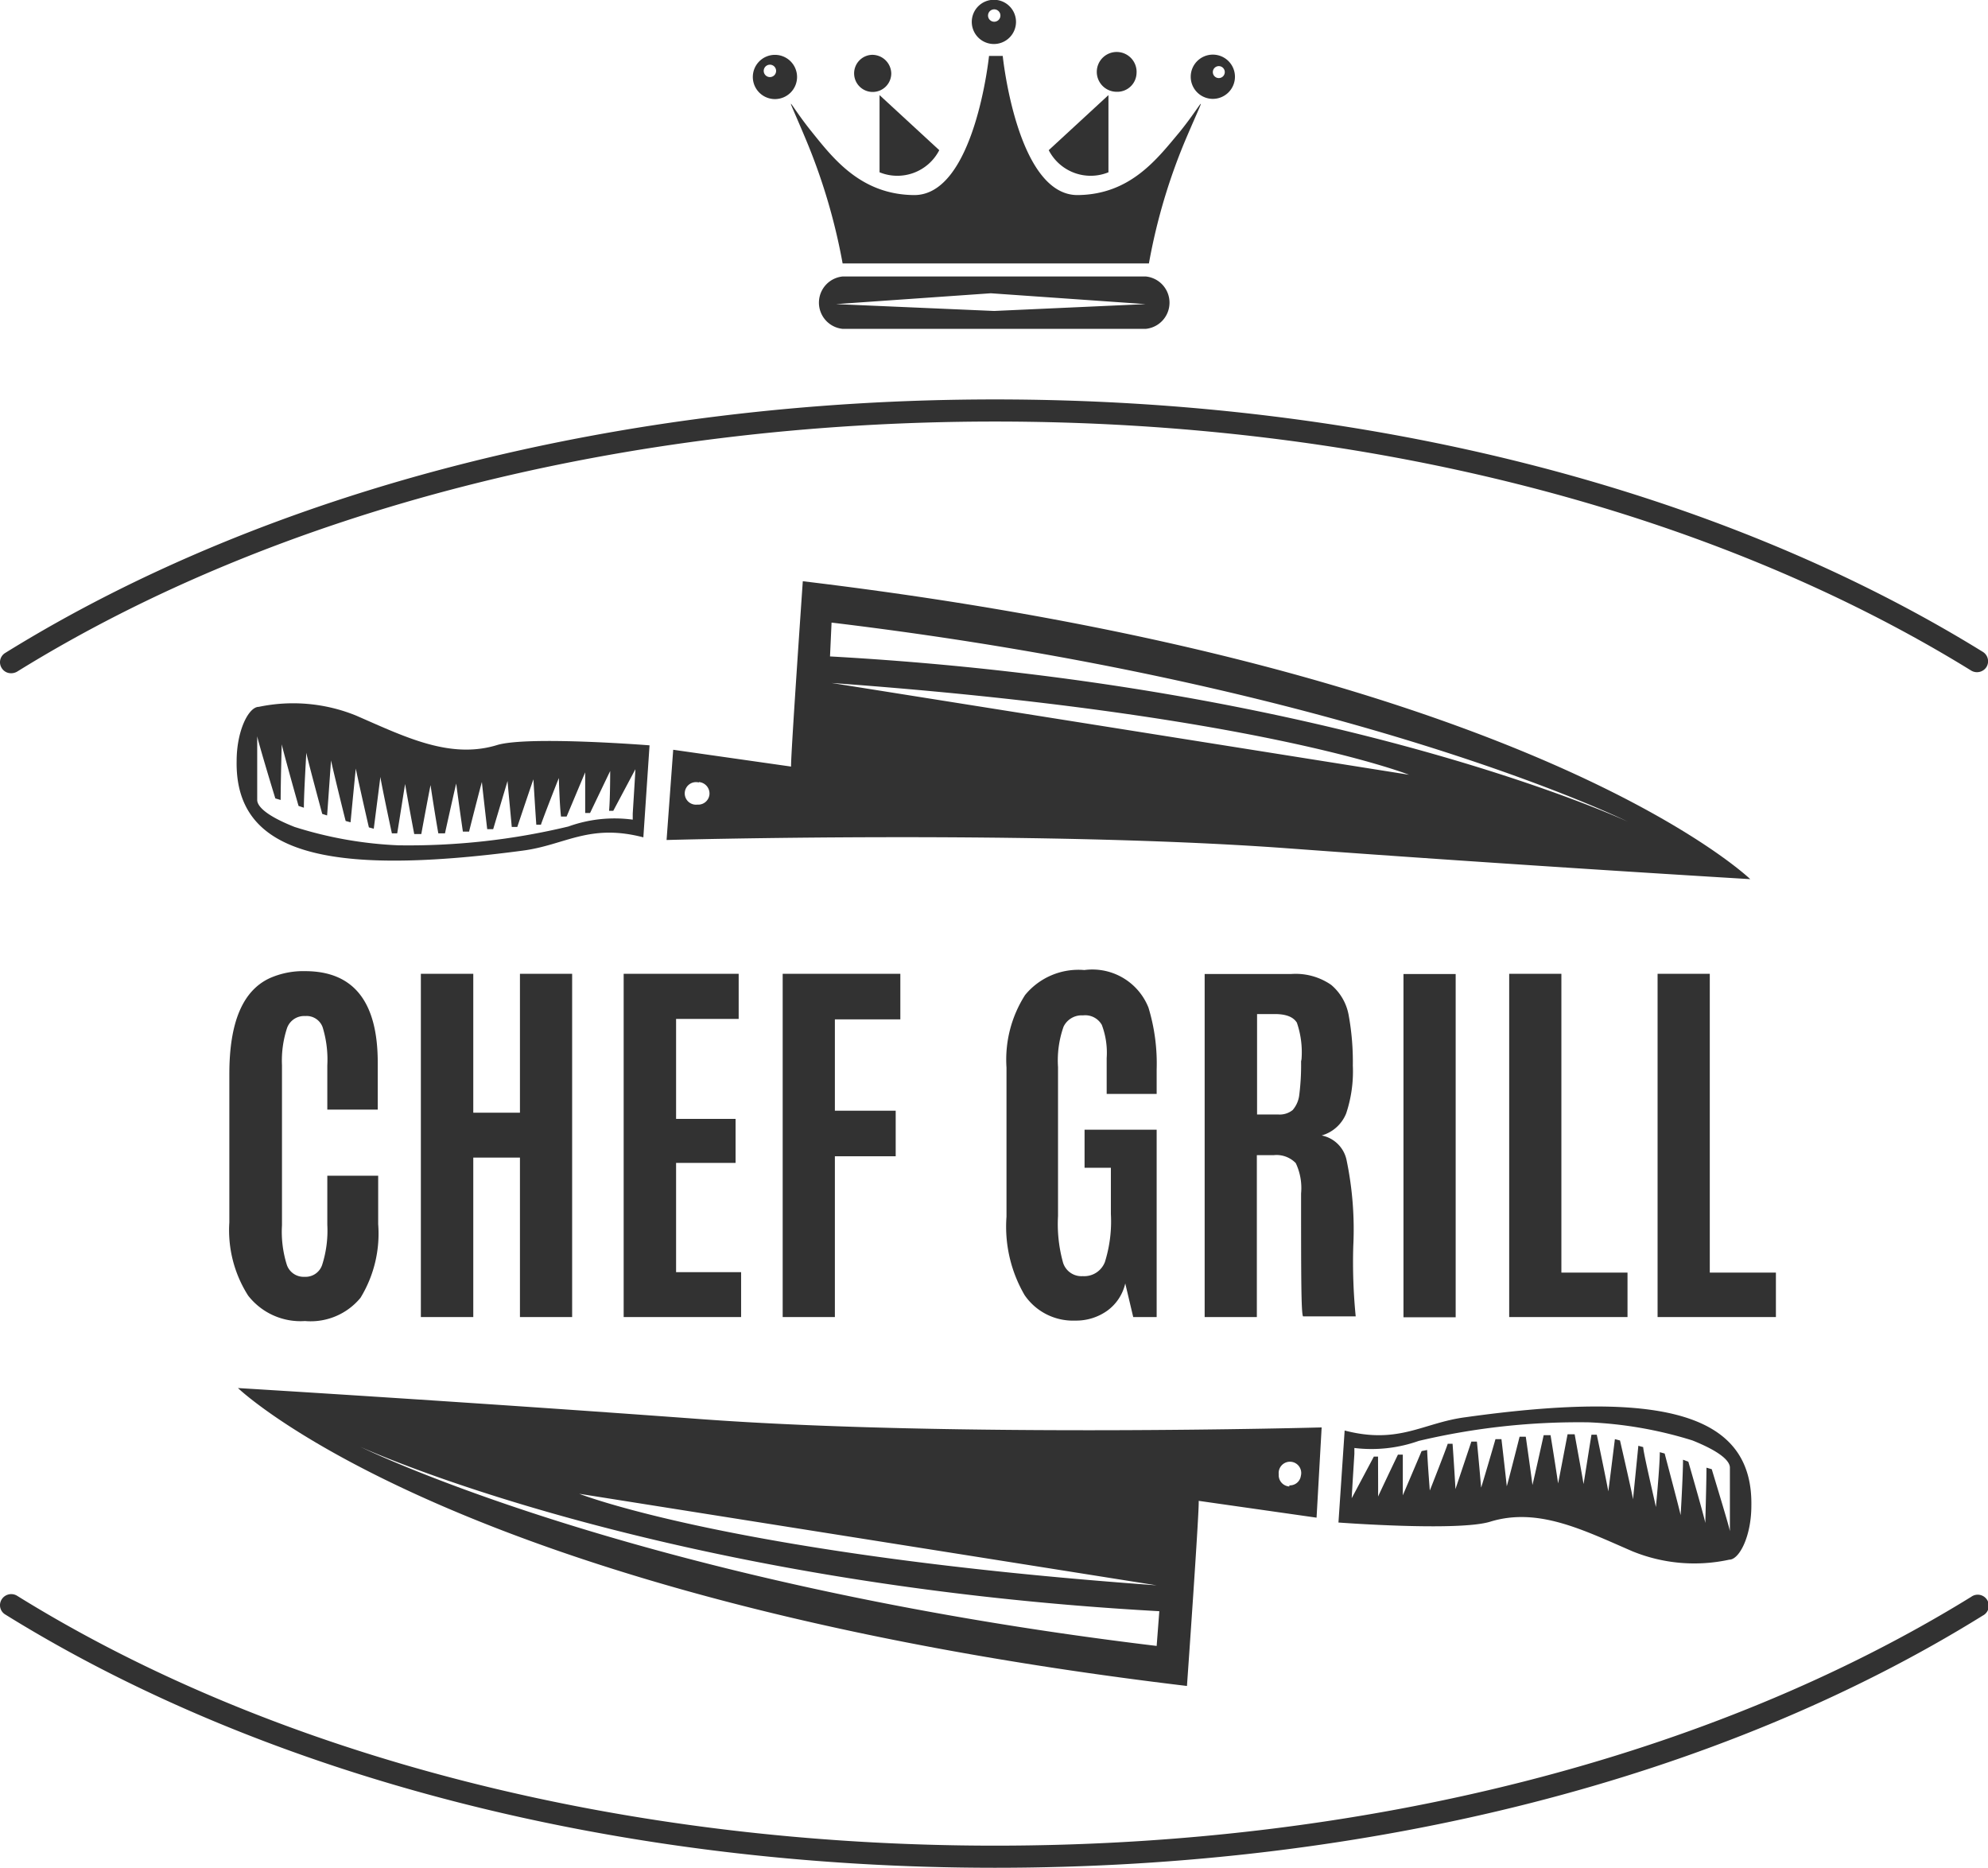 <svg id="Layer_1" data-name="Layer 1" xmlns="http://www.w3.org/2000/svg" viewBox="0 0 89.89 84.45"><defs><style>.cls-1{fill:#323232;}</style></defs><title>18</title><path class="cls-1" d="M242.46,377.86s-16.61.46-28-.37c-10.56-.78-21-1.41-21-1.41s9.85,9.52,42.91,13.47c0,0,.57-8.05.53-8.37l5.33.76ZM235,385c-19.15-1.38-26.11-4.14-26.11-4.14Zm0,2.74c-23.53-2.83-36-9-36-9s13.37,6.17,36.12,7.43Zm6-7.21a.51.51,0,0,1-.48-.55.51.51,0,1,1,1,.07A.5.5,0,0,1,241,380.48Z" transform="translate(-182.7 -313.32)"/><path class="cls-1" d="M250.09,382.12c2.16-.66,4.2.38,6.42,1.34a7.41,7.41,0,0,0,4.38.38c.46,0,1-1.07,1-2.44.07-4.09-3.85-5.27-12.93-4-1.92.25-3,1.24-5.46.6l-.28,4.16S248.66,382.57,250.09,382.12Zm-2.86-3.24-.25.05c-.15.36-.85,2-.85,2s0-1.27,0-1.84l-.22,0c-.19.39-.91,1.91-.9,1.9s0-1.26,0-1.81l-.19,0-1,1.88c0-.1.12-2,.12-2h0l0-.27a6.4,6.4,0,0,0,2.91-.32,31.4,31.4,0,0,1,7.7-.84,18.3,18.3,0,0,1,4.68.82c1.44.58,1.69,1,1.69,1.23,0,0,0,3,0,2.88s-.66-2.27-.82-2.81l-.24-.07c0,.75-.06,2.6-.05,2.52s-.63-2.31-.77-2.79l-.24-.09c0,.7-.11,2.59-.11,2.51s-.64-2.48-.72-2.79l-.22-.06c0,.64-.18,2.56-.18,2.48S257,379,257,378.75l-.22-.06c-.06.62-.25,2.49-.24,2.43s-.52-2.37-.59-2.67l-.23-.06c-.08.63-.3,2.42-.3,2.36s-.43-2.15-.52-2.56l-.24,0c-.11.66-.36,2.29-.36,2.23s-.28-1.58-.4-2.25h-.32c-.12.62-.43,2.26-.43,2.22s-.23-1.52-.34-2.18l-.31,0c-.11.5-.51,2.3-.51,2.25s-.21-1.56-.3-2.18l-.28,0c-.09.37-.58,2.28-.58,2.24s-.17-1.54-.24-2.13l-.27,0c-.09.32-.65,2.23-.65,2.19s-.13-1.51-.19-2.08l-.25,0-.72,2.15c0-.09-.09-1.51-.13-2.05l-.22,0h0c0,.05-.81,2.13-.81,2.11S247.25,379.45,247.23,378.88Z" transform="translate(-182.7 -313.32)"/><path class="cls-1" d="M212.84,351.3s16.6-.46,28,.37c10.56.78,21,1.4,21,1.4S252,343.56,219,339.6c0,0-.56,8.06-.53,8.38l-5.33-.76Zm7.46-7.1c19.15,1.39,26.11,4.15,26.11,4.15Zm0-2.73c23.54,2.83,36,9,36,9S243,344.27,220.23,343Zm-6,7.21a.52.52,0,0,1,.48.55.51.51,0,0,1-.55.47.51.51,0,1,1,.07-1Z" transform="translate(-182.7 -313.32)"/><path class="cls-1" d="M205.2,347c-2.15.67-4.2-.37-6.41-1.33a7.57,7.57,0,0,0-4.39-.39c-.46,0-1,1.08-1,2.45-.07,4.09,3.85,5.26,12.94,4.05,1.91-.25,3-1.24,5.45-.6l.28-4.16S206.64,346.59,205.2,347Zm2.87,3.24.25,0,.84-2c0,.08,0,1.27,0,1.84l.22,0,.91-1.9c0,.08,0,1.26-.05,1.8h.19l1-1.88c0,.1-.12,2-.12,2h0l0,.28a6.15,6.15,0,0,0-2.91.31,30.93,30.93,0,0,1-7.7.85,18,18,0,0,1-4.68-.83c-1.44-.57-1.69-1-1.69-1.22,0,0,0-3,0-2.89s.65,2.28.82,2.82l.24.07c0-.75.05-2.6.05-2.52s.62,2.31.76,2.79l.24.08c0-.69.12-2.58.11-2.5s.64,2.48.72,2.78l.22.07c.05-.64.18-2.56.18-2.49s.59,2.49.66,2.74l.22.06c.06-.62.24-2.5.24-2.43s.52,2.37.59,2.66l.22.06c.08-.62.31-2.41.3-2.35s.43,2.16.52,2.56l.24,0c.11-.66.36-2.28.36-2.23s.28,1.59.41,2.26h.32c.11-.61.42-2.26.42-2.21s.23,1.52.35,2.18l.3,0c.11-.5.51-2.3.51-2.25s.21,1.56.3,2.17l.28,0c.09-.37.58-2.28.58-2.24s.17,1.54.24,2.13l.27,0,.65-2.18c0,.08.14,1.51.19,2.08l.25,0c.07-.21.73-2.18.73-2.15s.09,1.51.13,2.05l.21,0h0c0-.05.81-2.13.81-2.11S208,349.71,208.07,350.27Z" transform="translate(-182.7 -313.32)"/><path class="cls-1" d="M193.07,368.59a5.49,5.49,0,0,0,.85,3.31,3,3,0,0,0,2.57,1.15A2.92,2.92,0,0,0,199,372a5.56,5.56,0,0,0,.8-3.33v-2.19H197.5v2.22a5.09,5.09,0,0,1-.23,1.8.79.79,0,0,1-.8.55.8.8,0,0,1-.8-.54,5,5,0,0,1-.22-1.79v-7.24a4.71,4.71,0,0,1,.23-1.68.82.82,0,0,1,.82-.54.77.77,0,0,1,.79.51,5,5,0,0,1,.21,1.72v2h2.28v-2.13q0-4.12-3.27-4.13a3.74,3.74,0,0,0-1.62.32c-1.22.57-1.82,2-1.82,4.33Z" transform="translate(-182.7 -313.32)"/><polygon class="cls-1" points="25.87 59.55 25.87 44.03 23.51 44.03 23.51 50.31 21.4 50.31 21.4 44.03 19.03 44.03 19.03 59.55 21.4 59.55 21.4 52.34 23.51 52.34 23.51 59.55 25.87 59.55"/><polygon class="cls-1" points="28.2 59.55 33.51 59.55 33.51 57.52 30.57 57.52 30.57 52.58 33.26 52.58 33.26 50.59 30.57 50.59 30.57 46.07 33.4 46.07 33.4 44.03 28.2 44.03 28.2 59.55"/><polygon class="cls-1" points="40.71 46.09 40.71 44.03 35.39 44.03 35.39 59.55 37.75 59.55 37.75 52.28 40.5 52.28 40.5 50.22 37.75 50.22 37.75 46.09 40.71 46.09"/><path class="cls-1" d="M235,362.78v-1.1a8.69,8.69,0,0,0-.37-2.8,2.73,2.73,0,0,0-2.9-1.7,3.12,3.12,0,0,0-2.68,1.13,5.42,5.42,0,0,0-.84,3.28v6.74a6.14,6.14,0,0,0,.82,3.55,2.65,2.65,0,0,0,2.29,1.15,2.42,2.42,0,0,0,1.45-.45,2.1,2.1,0,0,0,.81-1.23l.36,1.52H235V364.4h-3.26v1.72h1.19v2.09a6.15,6.15,0,0,1-.27,2.17,1,1,0,0,1-1,.64.87.87,0,0,1-.89-.6,6.5,6.5,0,0,1-.23-2.12v-6.73a4.59,4.59,0,0,1,.25-1.83.91.91,0,0,1,.88-.51.86.86,0,0,1,.85.43,3.56,3.56,0,0,1,.22,1.5v1.62Z" transform="translate(-182.7 -313.32)"/><path class="cls-1" d="M243.89,369.67a15.38,15.38,0,0,0-.31-3.93,1.43,1.43,0,0,0-1.12-1.08,1.69,1.69,0,0,0,1.11-1,6,6,0,0,0,.3-2.16,11.73,11.73,0,0,0-.19-2.29,2.33,2.33,0,0,0-.79-1.36,2.82,2.82,0,0,0-1.82-.49h-3.9v15.51h2.36v-7.32l.76,0a1.21,1.21,0,0,1,1,.36,2.63,2.63,0,0,1,.24,1.37c0,3.59,0,5.45.09,5.56H244A24.82,24.82,0,0,1,243.89,369.67Zm-2.36-8.36a10.76,10.76,0,0,1-.08,1.5,1.27,1.27,0,0,1-.3.7.94.94,0,0,1-.67.2h-.94v-4.54h.8c.51,0,.84.13,1,.39a4.12,4.12,0,0,1,.21,1.65Z" transform="translate(-182.7 -313.32)"/><rect class="cls-1" x="63.46" y="44.04" width="2.36" height="15.52"/><polygon class="cls-1" points="68.24 44.03 68.24 59.55 73.59 59.55 73.59 57.54 70.6 57.54 70.6 44.03 68.24 44.03"/><polygon class="cls-1" points="80.3 57.54 77.31 57.54 77.31 44.03 74.95 44.03 74.95 59.55 80.3 59.55 80.3 57.54"/><path class="cls-1" d="M222.47,321.11a2.13,2.13,0,0,0,2.7-1l-2.7-2.49Z" transform="translate(-182.7 -313.32)"/><path class="cls-1" d="M222.1,315.8a.84.84,0,1,0,.9.84A.86.86,0,0,0,222.1,315.8Z" transform="translate(-182.7 -313.32)"/><path class="cls-1" d="M232.82,321.11v-3.49l-2.7,2.49A2.13,2.13,0,0,0,232.82,321.11Z" transform="translate(-182.7 -313.32)"/><path class="cls-1" d="M234.09,316.64a.9.9,0,1,0-.9.83A.87.87,0,0,0,234.09,316.64Z" transform="translate(-182.7 -313.32)"/><path class="cls-1" d="M220.81,325.82a1.19,1.19,0,0,0,0,2.37H234.5a1.19,1.19,0,0,0,0-2.37Zm6.84,1.56-7.15-.31,7-.49,7,.49Z" transform="translate(-182.7 -313.32)"/><path class="cls-1" d="M228.64,314.31a1,1,0,1,0-1,1A1,1,0,0,0,228.64,314.31Zm-1.26-.34a.28.28,0,0,1,.55,0,.28.28,0,1,1-.55,0Z" transform="translate(-182.7 -313.32)"/><path class="cls-1" d="M217.74,315.8a1,1,0,1,0,1,1A1,1,0,0,0,217.74,315.8Zm-.28,1a.28.28,0,0,1,0-.55.28.28,0,1,1,0,.55Z" transform="translate(-182.7 -313.32)"/><path class="cls-1" d="M238.54,316.79a1,1,0,1,0-1,1A1,1,0,0,0,238.54,316.79Zm-.73-.48a.27.27,0,0,1,0,.54.27.27,0,1,1,0-.54Z" transform="translate(-182.7 -313.32)"/><path class="cls-1" d="M219.42,319.3c-1.1-1.36-1.31-2.12-.33.21a27,27,0,0,1,1.71,5.72h13.85a26.41,26.41,0,0,1,1.71-5.72c1-2.33.77-1.57-.33-.21-1,1.19-2.21,2.82-4.61,2.84-2.74,0-3.38-6.29-3.38-6.29h-.62s-.65,6.31-3.39,6.29C221.63,322.12,220.38,320.49,219.42,319.3Z" transform="translate(-182.7 -313.32)"/><path class="cls-1" d="M182.78,343.53a.49.49,0,0,0,.42.23.54.54,0,0,0,.27-.07c11.76-7.29,27.46-11.31,44.22-11.31s32.38,4,44.14,11.26a.51.51,0,0,0,.69-.16.5.5,0,0,0-.17-.69c-11.91-7.36-27.77-11.41-44.66-11.41s-32.83,4.07-44.75,11.46A.49.49,0,0,0,182.78,343.53Z" transform="translate(-182.7 -313.32)"/><path class="cls-1" d="M271.83,385.52c-11.76,7.26-27.43,11.25-44.14,11.25s-32.46-4-44.22-11.3a.51.51,0,0,0-.69.16.49.49,0,0,0,.16.69c11.91,7.39,27.81,11.45,44.75,11.45s32.75-4,44.66-11.4a.5.5,0,1,0-.52-.85Z" transform="translate(-182.7 -313.32)"/></svg>